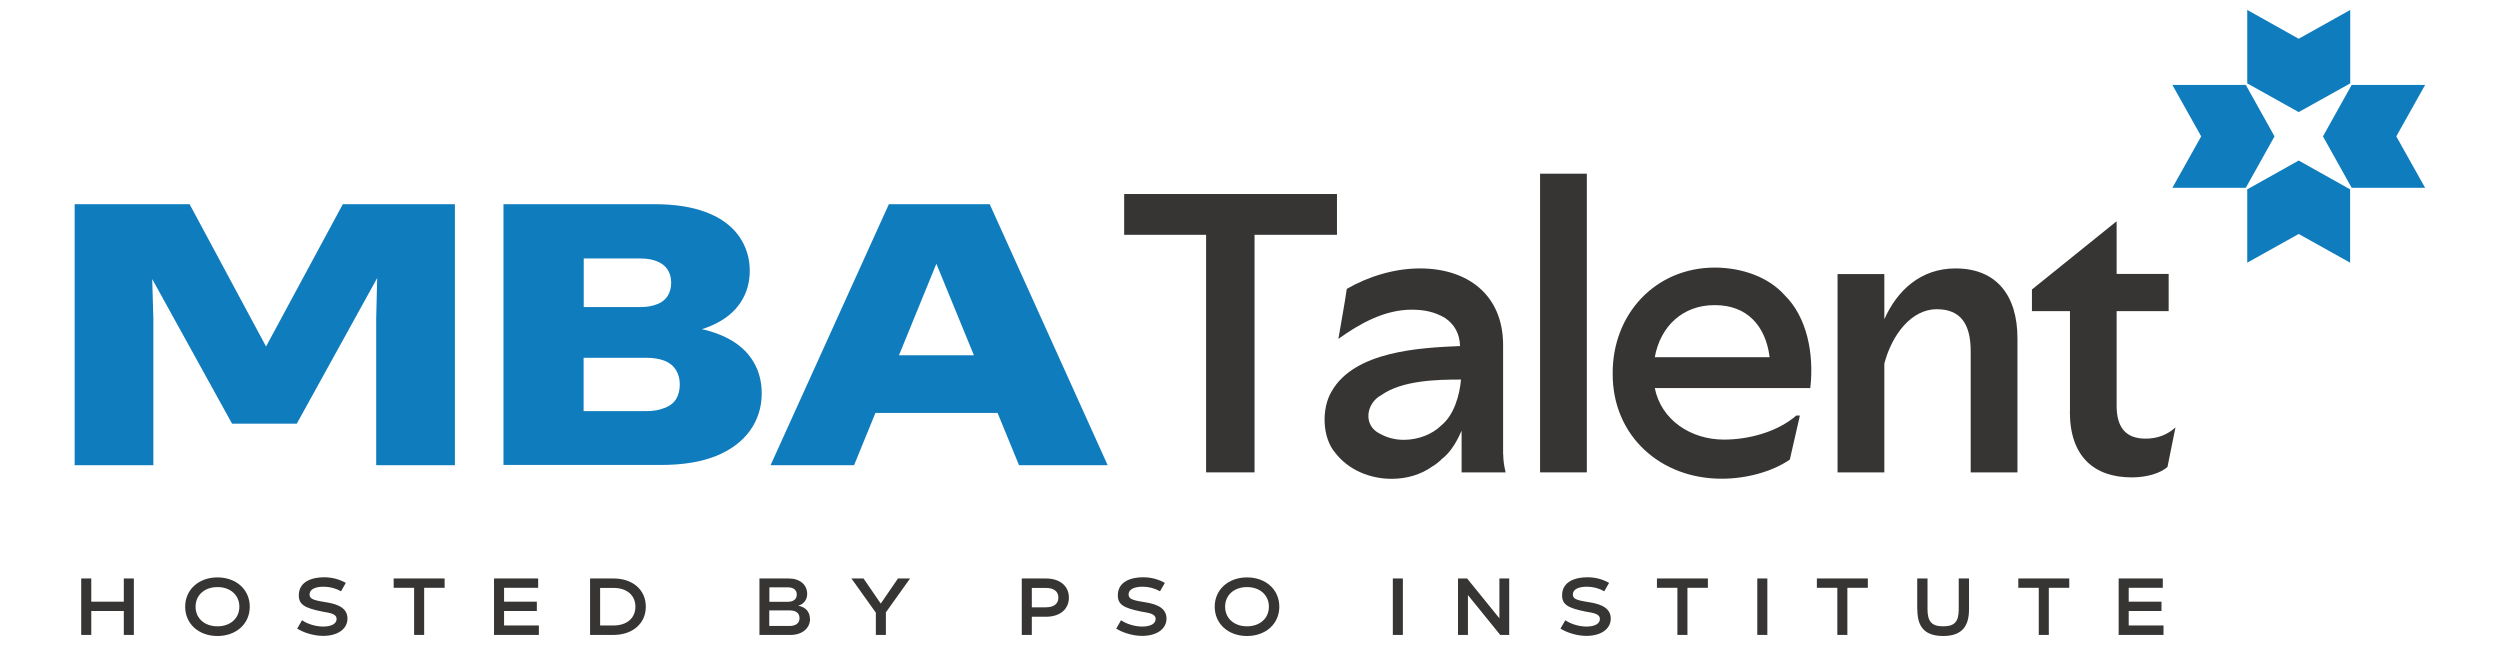<?xml version="1.0" encoding="UTF-8"?>
<svg id="Layer_2" data-name="Layer 2" xmlns="http://www.w3.org/2000/svg" viewBox="0 0 209 54">
  <defs>
    <style>
      .cls-1 {
        fill: none;
      }

      .cls-2 {
        fill: #0f7cbd;
      }

      .cls-3 {
        fill: #363534;
      }
    </style>
  </defs>
  <g id="Layer_1-2" data-name="Layer 1">
    <g>
      <rect class="cls-1" width="209" height="54"/>
      <g id="Layer_1-3" data-name="Layer 1">
        <g>
          <g>
            <g>
              <polygon class="cls-2" points="196.6 7.1 194.2 11.4 196.6 15.7 202.74 15.7 200.33 11.4 202.74 7.1 196.6 7.1"/>
              <polygon class="cls-2" points="196.48 .83 192.17 3.24 187.87 .83 187.87 6.97 192.17 9.37 196.48 6.97 196.48 .83"/>
              <polygon class="cls-2" points="196.47 15.83 192.17 13.42 187.87 15.83 187.87 21.96 192.17 19.56 196.47 21.96 196.47 15.83"/>
              <polygon class="cls-2" points="187.75 7.1 190.15 11.4 187.75 15.7 181.61 15.7 184.02 11.4 181.61 7.1 187.75 7.1"/>
            </g>
            <g>
              <path class="cls-2" d="M6.26,17.07h9.59l7.28,13.55h-1.78l7.31-13.55h9.37v21.82h-6.58v-12.26c.02-.8.04-1.63.06-2.5.02-.87.05-1.79.09-2.75l1.32-.65-8.11,14.69h-5.41l-8.11-14.69,1.38.65c0,.37,0,.72.03,1.04.02.33.03.7.03,1.11.04,1.27.07,2.3.09,3.1v12.26h-6.58v-21.82Z"/>
              <path class="cls-2" d="M42.09,17.07h12.63c1.72,0,3.17.23,4.36.69,1.19.46,2.08,1.12,2.69,1.97.6.85.91,1.82.91,2.9,0,1-.26,1.89-.77,2.66-.51.77-1.25,1.38-2.23,1.84-.97.46-2.1.74-3.4.84l.15-.71c1.47.04,2.77.3,3.87.77,1.11.47,1.95,1.12,2.52,1.95.57.83.86,1.8.86,2.9,0,1.17-.33,2.21-.98,3.12-.66.91-1.6,1.62-2.84,2.12-1.24.5-2.77.75-4.59.75h-13.18v-21.82ZM54.95,25.43c.4-.16.69-.4.88-.71.18-.31.28-.67.28-1.08,0-.43-.1-.79-.29-1.09-.19-.3-.48-.53-.86-.69-.38-.16-.84-.25-1.4-.25h-4.76v4.06h4.76c.53,0,1-.08,1.4-.25ZM55.59,34.1c.44-.18.76-.44.95-.77.19-.33.29-.73.29-1.2s-.11-.85-.32-1.2c-.22-.35-.53-.6-.95-.77-.42-.16-.93-.25-1.52-.25h-5.25v4.46h5.25c.59,0,1.11-.09,1.55-.28Z"/>
              <path class="cls-2" d="M74.32,17.07h8.42l9.86,21.82h-7.41l-6.91-16.84-6.88,16.84h-6.98l9.89-21.82ZM74.2,29.7h8.27l1.57,4.82h-11.52l1.69-4.82Z"/>
            </g>
            <g>
              <path class="cls-3" d="M100.83,19.63h-6.85v-3.41h17.79v3.41h-6.89v19.86h-4.05v-19.86Z"/>
              <path class="cls-3" d="M125.67,37.99c0,.47.07.97.2,1.5h-3.68v-3.48c-.37.84-.84,1.67-1.5,2.24-.07.03-.3.27-.3.27-.23.17-.37.33-.64.47-.97.7-2.17,1.04-3.41,1.04-1.81,0-3.61-.74-4.71-2.17-1.1-1.27-1.17-3.71-.3-5.15,1.91-3.34,7.32-3.64,10.73-3.78-.03-1.04-.47-1.81-1.24-2.34-.9-.54-1.81-.7-2.81-.7-2.27,0-4.35,1.17-6.12,2.44.2-1.24.53-2.94.7-4.18,1.81-1.04,3.98-1.71,6.12-1.71,3.95,0,6.95,2.17,6.95,6.42v9.13ZM122.13,31.73c-2.04,0-4.91.07-6.65,1.3-1.27.67-1.57,2.54-.1,3.24.6.33,1.27.5,1.97.5,1.17,0,2.37-.43,3.18-1.24,1.04-.87,1.5-2.51,1.61-3.81Z"/>
              <path class="cls-3" d="M128.75,14.52h3.91v24.97h-3.91V14.52Z"/>
              <path class="cls-3" d="M151.35,32.44h-13.01c.53,2.67,3.01,4.31,5.78,4.31,2.07,0,4.45-.63,6.05-2.01h.3l-.84,3.68c-1.5,1.04-3.71,1.6-5.65,1.6-5.15.03-9.19-3.58-9.16-8.79-.03-4.98,3.58-8.86,8.53-8.86,2.24,0,4.48.77,5.85,2.31,1.87,1.84,2.47,4.91,2.14,7.76ZM147.94,29.86c-.33-2.64-1.91-4.35-4.55-4.35-2.71-.03-4.58,1.77-5.05,4.35h9.6Z"/>
              <path class="cls-3" d="M153.62,22.91h3.91v3.78c1.07-2.41,3.04-4.25,5.95-4.25,3.44,0,5.18,2.27,5.18,5.85v11.2h-3.91v-10.13c0-2.27-.84-3.51-2.84-3.51-2.11,0-3.74,2.11-4.38,4.55v9.09h-3.91v-16.58Z"/>
              <path class="cls-3" d="M173.05,34.44v-8.43h-3.18v-1.81l7.05-5.68h.03v4.38h4.35v3.11h-4.35v7.92c0,1.84.8,2.74,2.41,2.74.97,0,1.81-.3,2.51-.94l-.67,3.31c-.57.5-1.67.87-2.98.87-3.18,0-5.18-1.77-5.18-5.48Z"/>
            </g>
          </g>
          <g>
            <path class="cls-3" d="M11.19,48.36v4.72h-.84v-2h-2.72v2h-.84v-4.72h.84v1.94h2.72v-1.94h.84Z"/>
            <path class="cls-3" d="M15.48,50.72c0-1.44,1.15-2.45,2.7-2.45s2.7,1,2.7,2.45-1.15,2.45-2.7,2.45-2.7-1-2.7-2.45ZM20.01,50.72c0-.97-.75-1.64-1.83-1.64s-1.83.67-1.83,1.64.75,1.64,1.83,1.64,1.83-.67,1.83-1.64Z"/>
            <path class="cls-3" d="M24.84,52.56l.41-.71c.45.32,1.16.53,1.77.53.66,0,1.12-.22,1.12-.63,0-.45-.57-.51-1.19-.62-1.49-.3-1.97-.59-1.97-1.36,0-1.18,1.15-1.51,2.11-1.51.69,0,1.29.17,1.82.47l-.4.7c-.47-.26-.95-.38-1.46-.38-.78,0-1.17.26-1.17.65,0,.34.26.47,1.21.62.67.11,1.96.29,1.96,1.39,0,.87-.81,1.45-2.04,1.45-.9,0-1.78-.35-2.16-.61Z"/>
            <path class="cls-3" d="M37.17,49.14h-1.71v3.94h-.84v-3.94h-1.71v-.78h4.26v.78Z"/>
            <path class="cls-3" d="M45.05,52.3v.78h-3.75v-4.72h3.69v.78h-2.85v1.16h2.74v.78h-2.74v1.21h2.91Z"/>
            <path class="cls-3" d="M53.99,50.72c0,1.44-1.15,2.36-2.7,2.36h-1.96v-4.72h1.96c1.56,0,2.7.91,2.7,2.36ZM53.12,50.72c0-.96-.72-1.57-1.83-1.57h-1.12v3.14h1.12c1.11,0,1.83-.61,1.83-1.57Z"/>
            <path class="cls-3" d="M67.72,51.74c0,.76-.63,1.34-1.63,1.34h-2.6v-4.72h2.43c.97,0,1.56.53,1.56,1.3,0,.47-.28.84-.75.98.62.11.98.51.98,1.1ZM64.32,49.1v1.21h1.53c.49,0,.76-.22.76-.61s-.28-.6-.78-.6h-1.51ZM66.84,51.68c0-.41-.28-.65-.82-.65h-1.71v1.3h1.69c.54,0,.84-.24.84-.65Z"/>
            <path class="cls-3" d="M74.06,51.22v1.86h-.84v-1.86l-2.04-2.86h1.01l1.44,2.1,1.44-2.1h1.01l-2.04,2.86Z"/>
            <path class="cls-3" d="M89.36,49.96c0,.95-.72,1.6-1.92,1.6h-1.18v1.52h-.84v-4.72h2.02c1.19,0,1.92.65,1.92,1.6ZM88.48,49.96c0-.51-.37-.81-1.05-.81h-1.17v1.62h1.17c.67,0,1.05-.29,1.05-.81Z"/>
            <path class="cls-3" d="M93.31,52.56l.41-.71c.45.32,1.16.53,1.77.53.66,0,1.12-.22,1.12-.63,0-.45-.57-.51-1.19-.62-1.49-.3-1.97-.59-1.97-1.36,0-1.18,1.15-1.51,2.11-1.51.69,0,1.29.17,1.82.47l-.4.7c-.47-.26-.95-.38-1.46-.38-.78,0-1.17.26-1.17.65,0,.34.26.47,1.21.62.67.11,1.96.29,1.96,1.39,0,.87-.81,1.45-2.04,1.45-.9,0-1.78-.35-2.16-.61Z"/>
            <path class="cls-3" d="M101.55,50.72c0-1.44,1.15-2.45,2.7-2.45s2.7,1,2.7,2.45-1.15,2.45-2.7,2.45-2.7-1-2.7-2.45ZM106.08,50.72c0-.97-.75-1.64-1.83-1.64s-1.83.67-1.83,1.64.75,1.64,1.83,1.64,1.83-.67,1.83-1.64Z"/>
            <path class="cls-3" d="M117.28,53.08h-.84v-4.72h.84v4.72Z"/>
            <path class="cls-3" d="M126.17,48.36v4.72h-.75l-2.7-3.33v3.33h-.83v-4.72h.76l2.7,3.33v-3.33h.83Z"/>
            <path class="cls-3" d="M130.45,52.56l.41-.71c.45.32,1.16.53,1.77.53.66,0,1.12-.22,1.12-.63,0-.45-.57-.51-1.19-.62-1.49-.3-1.97-.59-1.97-1.36,0-1.18,1.15-1.51,2.11-1.51.69,0,1.29.17,1.82.47l-.4.7c-.47-.26-.95-.38-1.46-.38-.78,0-1.17.26-1.17.65,0,.34.26.47,1.21.62.67.11,1.96.29,1.96,1.39,0,.87-.81,1.45-2.04,1.45-.9,0-1.78-.35-2.16-.61Z"/>
            <path class="cls-3" d="M142.78,49.14h-1.71v3.94h-.84v-3.94h-1.71v-.78h4.26v.78Z"/>
            <path class="cls-3" d="M147.75,53.08h-.84v-4.72h.84v4.72Z"/>
            <path class="cls-3" d="M156.15,49.14h-1.71v3.94h-.84v-3.94h-1.71v-.78h4.26v.78Z"/>
            <path class="cls-3" d="M160.28,50.93v-2.57h.86v2.57c0,1.04.36,1.43,1.31,1.43s1.3-.38,1.3-1.43v-2.57h.86v2.57c0,1.29-.47,2.24-2.16,2.24s-2.16-.92-2.16-2.24Z"/>
            <path class="cls-3" d="M172.99,49.14h-1.71v3.94h-.84v-3.94h-1.71v-.78h4.26v.78Z"/>
            <path class="cls-3" d="M180.87,52.3v.78h-3.75v-4.72h3.69v.78h-2.85v1.16h2.74v.78h-2.74v1.21h2.91Z"/>
          </g>
        </g>
      </g>
    </g>
  </g>
</svg>